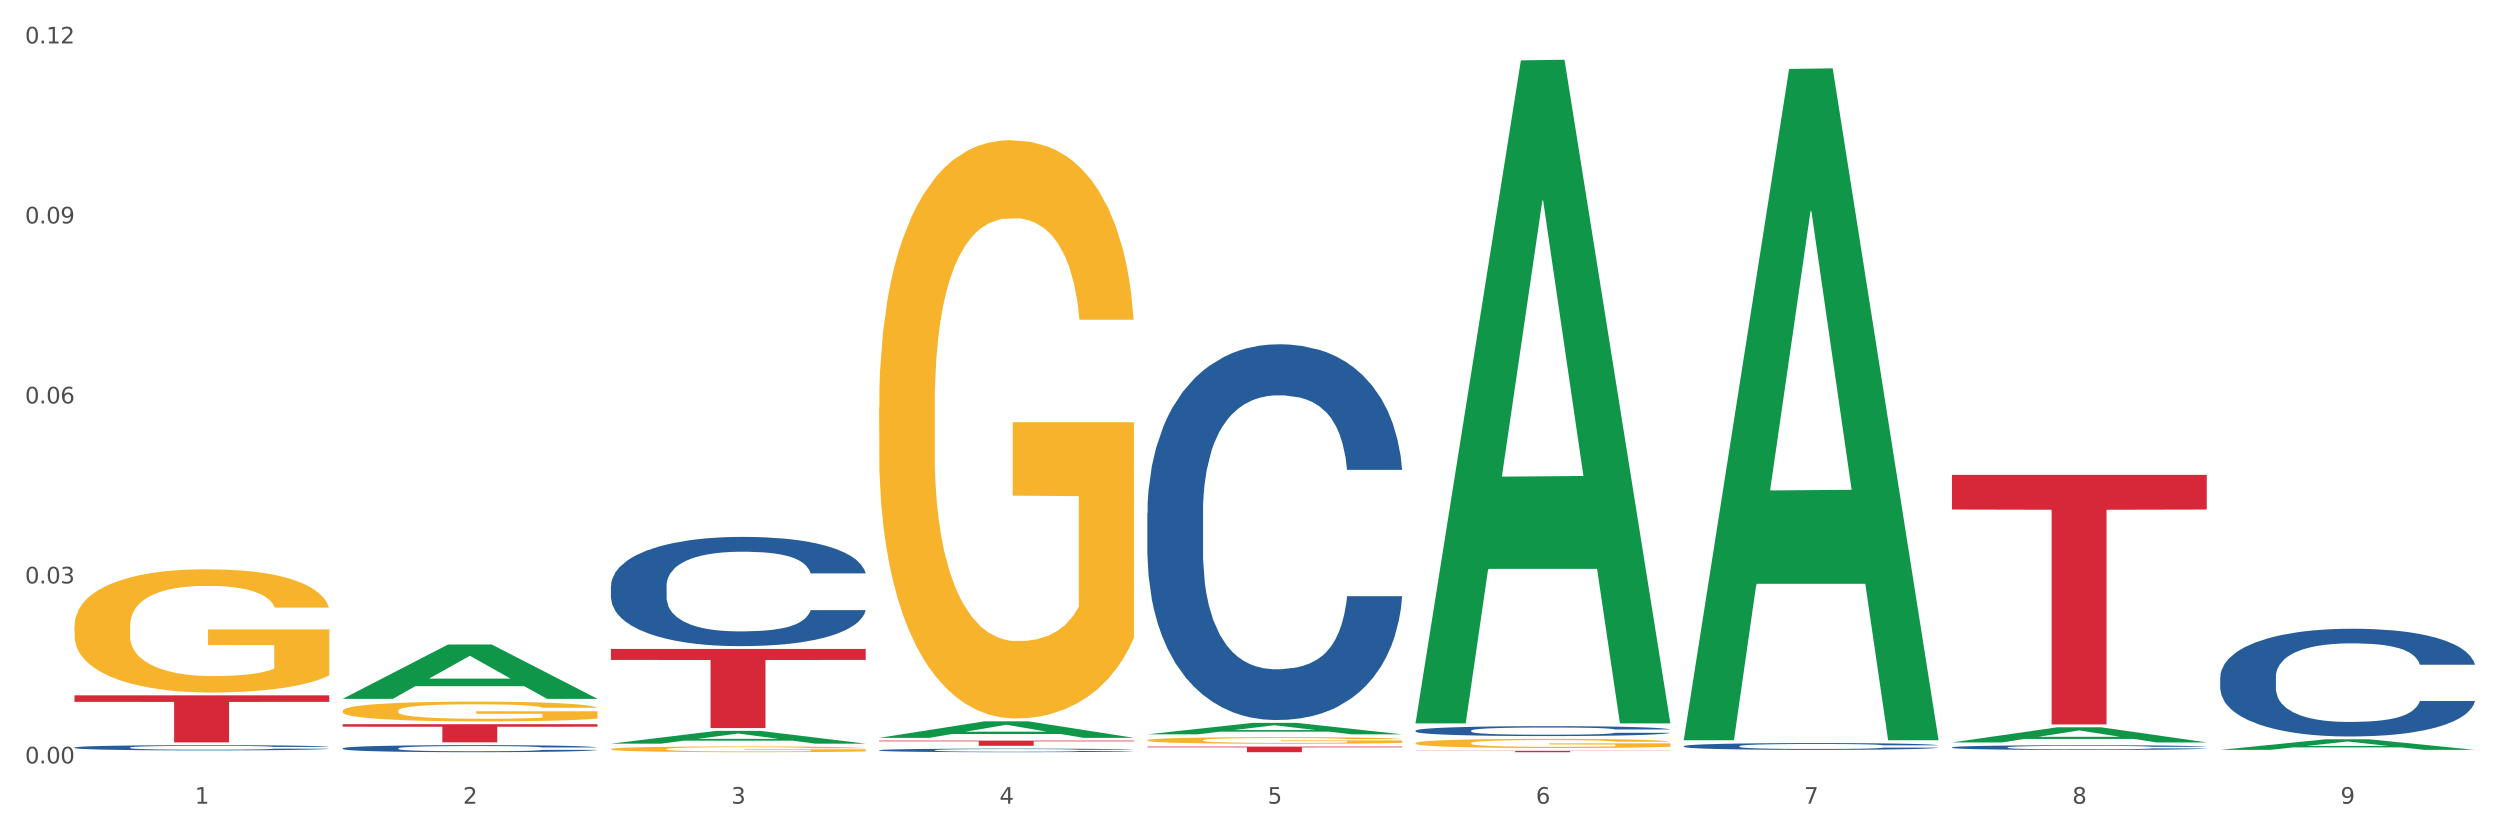 <?xml version="1.0" encoding="utf-8" standalone="no"?>
<!DOCTYPE svg PUBLIC "-//W3C//DTD SVG 1.1//EN"
  "http://www.w3.org/Graphics/SVG/1.1/DTD/svg11.dtd">
<svg xmlns:xlink="http://www.w3.org/1999/xlink" width="1080pt" height="360pt" viewBox="0 0 1080 360" xmlns="http://www.w3.org/2000/svg" version="1.1">
 <rect x="0" y="0" width="1080" height="360" fill="#333333" stroke="none"/>
 <defs>
  <style type="text/css">*{stroke-linejoin: round; stroke-linecap: butt}</style>
 </defs>
 <g id="figure_1">
  <g id="patch_1">
   <path d="M 0 360 
L 1080 360 
L 1080 0 
L 0 0 
z
" style="fill: #ffffff; stroke: #ffffff; stroke-linejoin: miter"/>
  </g>
  <g id="axes_1">
   <g id="matplotlib.axis_1">
    <g id="xtick_1">
     <g id="text_1">
      <!-- 1 -->
      <g style="fill: #4d4d4d" transform="translate(84.159 347.204) scale(0.096 -0.096)">
       <defs>
        <path id="DejaVuSans-31" d="M 794 531 
L 1825 531 
L 1825 4091 
L 703 3866 
L 703 4441 
L 1819 4666 
L 2450 4666 
L 2450 531 
L 3481 531 
L 3481 0 
L 794 0 
L 794 531 
z
" transform="scale(0.016)"/>
       </defs>
       <use xlink:href="#DejaVuSans-31"/>
      </g>
     </g>
    </g>
    <g id="xtick_2">
     <g id="text_2">
      <!-- 2 -->
      <g style="fill: #4d4d4d" transform="translate(200.027 347.204) scale(0.096 -0.096)">
       <defs>
        <path id="DejaVuSans-32" d="M 1228 531 
L 3431 531 
L 3431 0 
L 469 0 
L 469 531 
Q 828 903 1448 1529 
Q 2069 2156 2228 2338 
Q 2531 2678 2651 2914 
Q 2772 3150 2772 3378 
Q 2772 3750 2511 3984 
Q 2250 4219 1831 4219 
Q 1534 4219 1204 4116 
Q 875 4013 500 3803 
L 500 4441 
Q 881 4594 1212 4672 
Q 1544 4750 1819 4750 
Q 2544 4750 2975 4387 
Q 3406 4025 3406 3419 
Q 3406 3131 3298 2873 
Q 3191 2616 2906 2266 
Q 2828 2175 2409 1742 
Q 1991 1309 1228 531 
z
" transform="scale(0.016)"/>
       </defs>
       <use xlink:href="#DejaVuSans-32"/>
      </g>
     </g>
    </g>
    <g id="xtick_3">
     <g id="text_3">
      <!-- 3 -->
      <g style="fill: #4d4d4d" transform="translate(315.896 347.204) scale(0.096 -0.096)">
       <defs>
        <path id="DejaVuSans-33" d="M 2597 2516 
Q 3050 2419 3304 2112 
Q 3559 1806 3559 1356 
Q 3559 666 3084 287 
Q 2609 -91 1734 -91 
Q 1441 -91 1130 -33 
Q 819 25 488 141 
L 488 750 
Q 750 597 1062 519 
Q 1375 441 1716 441 
Q 2309 441 2620 675 
Q 2931 909 2931 1356 
Q 2931 1769 2642 2001 
Q 2353 2234 1838 2234 
L 1294 2234 
L 1294 2753 
L 1863 2753 
Q 2328 2753 2575 2939 
Q 2822 3125 2822 3475 
Q 2822 3834 2567 4026 
Q 2313 4219 1838 4219 
Q 1578 4219 1281 4162 
Q 984 4106 628 3988 
L 628 4550 
Q 988 4650 1302 4700 
Q 1616 4750 1894 4750 
Q 2613 4750 3031 4423 
Q 3450 4097 3450 3541 
Q 3450 3153 3228 2886 
Q 3006 2619 2597 2516 
z
" transform="scale(0.016)"/>
       </defs>
       <use xlink:href="#DejaVuSans-33"/>
      </g>
     </g>
    </g>
    <g id="xtick_4">
     <g id="text_4">
      <!-- 4 -->
      <g style="fill: #4d4d4d" transform="translate(431.765 347.204) scale(0.096 -0.096)">
       <defs>
        <path id="DejaVuSans-34" d="M 2419 4116 
L 825 1625 
L 2419 1625 
L 2419 4116 
z
M 2253 4666 
L 3047 4666 
L 3047 1625 
L 3713 1625 
L 3713 1100 
L 3047 1100 
L 3047 0 
L 2419 0 
L 2419 1100 
L 313 1100 
L 313 1709 
L 2253 4666 
z
" transform="scale(0.016)"/>
       </defs>
       <use xlink:href="#DejaVuSans-34"/>
      </g>
     </g>
    </g>
    <g id="xtick_5">
     <g id="text_5">
      <!-- 5 -->
      <g style="fill: #4d4d4d" transform="translate(547.634 347.204) scale(0.096 -0.096)">
       <defs>
        <path id="DejaVuSans-35" d="M 691 4666 
L 3169 4666 
L 3169 4134 
L 1269 4134 
L 1269 2991 
Q 1406 3038 1543 3061 
Q 1681 3084 1819 3084 
Q 2600 3084 3056 2656 
Q 3513 2228 3513 1497 
Q 3513 744 3044 326 
Q 2575 -91 1722 -91 
Q 1428 -91 1123 -41 
Q 819 9 494 109 
L 494 744 
Q 775 591 1075 516 
Q 1375 441 1709 441 
Q 2250 441 2565 725 
Q 2881 1009 2881 1497 
Q 2881 1984 2565 2268 
Q 2250 2553 1709 2553 
Q 1456 2553 1204 2497 
Q 953 2441 691 2322 
L 691 4666 
z
" transform="scale(0.016)"/>
       </defs>
       <use xlink:href="#DejaVuSans-35"/>
      </g>
     </g>
    </g>
    <g id="xtick_6">
     <g id="text_6">
      <!-- 6 -->
      <g style="fill: #4d4d4d" transform="translate(663.502 347.204) scale(0.096 -0.096)">
       <defs>
        <path id="DejaVuSans-36" d="M 2113 2584 
Q 1688 2584 1439 2293 
Q 1191 2003 1191 1497 
Q 1191 994 1439 701 
Q 1688 409 2113 409 
Q 2538 409 2786 701 
Q 3034 994 3034 1497 
Q 3034 2003 2786 2293 
Q 2538 2584 2113 2584 
z
M 3366 4563 
L 3366 3988 
Q 3128 4100 2886 4159 
Q 2644 4219 2406 4219 
Q 1781 4219 1451 3797 
Q 1122 3375 1075 2522 
Q 1259 2794 1537 2939 
Q 1816 3084 2150 3084 
Q 2853 3084 3261 2657 
Q 3669 2231 3669 1497 
Q 3669 778 3244 343 
Q 2819 -91 2113 -91 
Q 1303 -91 875 529 
Q 447 1150 447 2328 
Q 447 3434 972 4092 
Q 1497 4750 2381 4750 
Q 2619 4750 2861 4703 
Q 3103 4656 3366 4563 
z
" transform="scale(0.016)"/>
       </defs>
       <use xlink:href="#DejaVuSans-36"/>
      </g>
     </g>
    </g>
    <g id="xtick_7">
     <g id="text_7">
      <!-- 7 -->
      <g style="fill: #4d4d4d" transform="translate(779.371 347.204) scale(0.096 -0.096)">
       <defs>
        <path id="DejaVuSans-37" d="M 525 4666 
L 3525 4666 
L 3525 4397 
L 1831 0 
L 1172 0 
L 2766 4134 
L 525 4134 
L 525 4666 
z
" transform="scale(0.016)"/>
       </defs>
       <use xlink:href="#DejaVuSans-37"/>
      </g>
     </g>
    </g>
    <g id="xtick_8">
     <g id="text_8">
      <!-- 8 -->
      <g style="fill: #4d4d4d" transform="translate(895.24 347.204) scale(0.096 -0.096)">
       <defs>
        <path id="DejaVuSans-38" d="M 2034 2216 
Q 1584 2216 1326 1975 
Q 1069 1734 1069 1313 
Q 1069 891 1326 650 
Q 1584 409 2034 409 
Q 2484 409 2743 651 
Q 3003 894 3003 1313 
Q 3003 1734 2745 1975 
Q 2488 2216 2034 2216 
z
M 1403 2484 
Q 997 2584 770 2862 
Q 544 3141 544 3541 
Q 544 4100 942 4425 
Q 1341 4750 2034 4750 
Q 2731 4750 3128 4425 
Q 3525 4100 3525 3541 
Q 3525 3141 3298 2862 
Q 3072 2584 2669 2484 
Q 3125 2378 3379 2068 
Q 3634 1759 3634 1313 
Q 3634 634 3220 271 
Q 2806 -91 2034 -91 
Q 1263 -91 848 271 
Q 434 634 434 1313 
Q 434 1759 690 2068 
Q 947 2378 1403 2484 
z
M 1172 3481 
Q 1172 3119 1398 2916 
Q 1625 2713 2034 2713 
Q 2441 2713 2670 2916 
Q 2900 3119 2900 3481 
Q 2900 3844 2670 4047 
Q 2441 4250 2034 4250 
Q 1625 4250 1398 4047 
Q 1172 3844 1172 3481 
z
" transform="scale(0.016)"/>
       </defs>
       <use xlink:href="#DejaVuSans-38"/>
      </g>
     </g>
    </g>
    <g id="xtick_9">
     <g id="text_9">
      <!-- 9 -->
      <g style="fill: #4d4d4d" transform="translate(1011.108 347.204) scale(0.096 -0.096)">
       <defs>
        <path id="DejaVuSans-39" d="M 703 97 
L 703 672 
Q 941 559 1184 500 
Q 1428 441 1663 441 
Q 2288 441 2617 861 
Q 2947 1281 2994 2138 
Q 2813 1869 2534 1725 
Q 2256 1581 1919 1581 
Q 1219 1581 811 2004 
Q 403 2428 403 3163 
Q 403 3881 828 4315 
Q 1253 4750 1959 4750 
Q 2769 4750 3195 4129 
Q 3622 3509 3622 2328 
Q 3622 1225 3098 567 
Q 2575 -91 1691 -91 
Q 1453 -91 1209 -44 
Q 966 3 703 97 
z
M 1959 2075 
Q 2384 2075 2632 2365 
Q 2881 2656 2881 3163 
Q 2881 3666 2632 3958 
Q 2384 4250 1959 4250 
Q 1534 4250 1286 3958 
Q 1038 3666 1038 3163 
Q 1038 2656 1286 2365 
Q 1534 2075 1959 2075 
z
" transform="scale(0.016)"/>
       </defs>
       <use xlink:href="#DejaVuSans-39"/>
      </g>
     </g>
    </g>
    <g id="xtick_10"/>
    <g id="xtick_11"/>
    <g id="xtick_12"/>
    <g id="xtick_13"/>
    <g id="xtick_14"/>
    <g id="xtick_15"/>
    <g id="xtick_16"/>
    <g id="xtick_17"/>
   </g>
   <g id="matplotlib.axis_2">
    <g id="ytick_1">
     <g id="text_10">
      <!-- 0.00 -->
      <g style="fill: #4d4d4d" transform="translate(10.8 329.8) scale(0.096 -0.096)">
       <defs>
        <path id="DejaVuSans-30" d="M 2034 4250 
Q 1547 4250 1301 3770 
Q 1056 3291 1056 2328 
Q 1056 1369 1301 889 
Q 1547 409 2034 409 
Q 2525 409 2770 889 
Q 3016 1369 3016 2328 
Q 3016 3291 2770 3770 
Q 2525 4250 2034 4250 
z
M 2034 4750 
Q 2819 4750 3233 4129 
Q 3647 3509 3647 2328 
Q 3647 1150 3233 529 
Q 2819 -91 2034 -91 
Q 1250 -91 836 529 
Q 422 1150 422 2328 
Q 422 3509 836 4129 
Q 1250 4750 2034 4750 
z
" transform="scale(0.016)"/>
        <path id="DejaVuSans-2e" d="M 684 794 
L 1344 794 
L 1344 0 
L 684 0 
L 684 794 
z
" transform="scale(0.016)"/>
       </defs>
       <use xlink:href="#DejaVuSans-30"/>
       <use xlink:href="#DejaVuSans-2e" transform="translate(63.623 0)"/>
       <use xlink:href="#DejaVuSans-30" transform="translate(95.41 0)"/>
       <use xlink:href="#DejaVuSans-30" transform="translate(159.033 0)"/>
      </g>
     </g>
    </g>
    <g id="ytick_2">
     <g id="text_11">
      <!-- 0.03 -->
      <g style="fill: #4d4d4d" transform="translate(10.8 252.042) scale(0.096 -0.096)">
       <use xlink:href="#DejaVuSans-30"/>
       <use xlink:href="#DejaVuSans-2e" transform="translate(63.623 0)"/>
       <use xlink:href="#DejaVuSans-30" transform="translate(95.41 0)"/>
       <use xlink:href="#DejaVuSans-33" transform="translate(159.033 0)"/>
      </g>
     </g>
    </g>
    <g id="ytick_3">
     <g id="text_12">
      <!-- 0.06 -->
      <g style="fill: #4d4d4d" transform="translate(10.8 174.284) scale(0.096 -0.096)">
       <use xlink:href="#DejaVuSans-30"/>
       <use xlink:href="#DejaVuSans-2e" transform="translate(63.623 0)"/>
       <use xlink:href="#DejaVuSans-30" transform="translate(95.41 0)"/>
       <use xlink:href="#DejaVuSans-36" transform="translate(159.033 0)"/>
      </g>
     </g>
    </g>
    <g id="ytick_4">
     <g id="text_13">
      <!-- 0.09 -->
      <g style="fill: #4d4d4d" transform="translate(10.8 96.526) scale(0.096 -0.096)">
       <use xlink:href="#DejaVuSans-30"/>
       <use xlink:href="#DejaVuSans-2e" transform="translate(63.623 0)"/>
       <use xlink:href="#DejaVuSans-30" transform="translate(95.41 0)"/>
       <use xlink:href="#DejaVuSans-39" transform="translate(159.033 0)"/>
      </g>
     </g>
    </g>
    <g id="ytick_5">
     <g id="text_14">
      <!-- 0.12 -->
      <g style="fill: #4d4d4d" transform="translate(10.8 18.768) scale(0.096 -0.096)">
       <use xlink:href="#DejaVuSans-30"/>
       <use xlink:href="#DejaVuSans-2e" transform="translate(63.623 0)"/>
       <use xlink:href="#DejaVuSans-31" transform="translate(95.41 0)"/>
       <use xlink:href="#DejaVuSans-32" transform="translate(159.033 0)"/>
      </g>
     </g>
    </g>
    <g id="ytick_6"/>
    <g id="ytick_7"/>
    <g id="ytick_8"/>
    <g id="ytick_9"/>
   </g>
   <g id="PolyCollection_1">
    <path d="M 148.044 301.861 
L 148.157 301.839 
L 193.549 278.427 
L 212.387 278.405 
L 258.119 301.905 
L 236.331 301.905 
L 226.458 296.433 
L 179.591 296.433 
L 179.251 296.521 
L 169.718 301.905 
L 148.044 301.905 
L 148.044 301.861 
L 185.492 293.167 
L 220.557 293.145 
L 203.195 283.414 
L 202.968 283.37 
L 202.741 283.436 
L 185.379 293.145 
L 185.492 293.167 
L 148.044 301.861 
z
" clip-path="url(#pff5b078861)" style="fill: #109648"/>
    <path d="M 379.781 176.005 
L 379.911 175.777 
L 379.911 167.563 
L 380.171 160.489 
L 381.471 143.376 
L 383.42 129.229 
L 384.85 121.699 
L 386.279 115.538 
L 387.969 109.377 
L 390.048 102.988 
L 393.817 93.633 
L 396.156 88.841 
L 399.015 83.821 
L 404.213 76.52 
L 407.982 72.413 
L 411.881 68.99 
L 418.249 64.883 
L 422.408 63.057 
L 426.826 61.688 
L 432.155 60.775 
L 436.183 60.547 
L 445.021 61.232 
L 452.558 63.285 
L 456.197 64.883 
L 460.876 67.621 
L 463.345 69.446 
L 467.374 73.097 
L 471.532 77.889 
L 474.391 81.996 
L 478.68 89.754 
L 481.929 97.512 
L 484.918 107.096 
L 486.477 113.713 
L 487.647 119.874 
L 488.687 126.947 
L 489.726 138.128 
L 466.334 138.128 
L 465.424 130.142 
L 463.995 122.612 
L 461.915 115.31 
L 460.096 110.746 
L 456.977 105.042 
L 454.118 101.391 
L 451.129 98.653 
L 447.49 96.371 
L 444.631 95.23 
L 440.602 94.318 
L 432.674 94.546 
L 427.346 96.371 
L 423.707 98.653 
L 421.368 100.707 
L 419.289 102.988 
L 416.949 106.183 
L 414.22 110.975 
L 412.271 115.31 
L 410.322 120.786 
L 408.762 126.263 
L 407.332 132.652 
L 406.163 139.497 
L 405.253 146.57 
L 404.473 155.241 
L 403.824 169.616 
L 403.824 200.877 
L 404.083 207.95 
L 404.733 217.306 
L 405.513 224.379 
L 406.813 232.822 
L 407.982 238.526 
L 410.192 246.741 
L 412.661 253.586 
L 414.61 257.921 
L 416.56 261.572 
L 419.938 266.592 
L 423.707 270.699 
L 426.956 273.209 
L 431.375 275.491 
L 434.364 276.404 
L 436.963 276.86 
L 443.331 276.86 
L 447.88 276.176 
L 452.948 274.578 
L 456.847 272.525 
L 460.096 270.015 
L 463.735 265.908 
L 466.074 262.028 
L 466.074 214.339 
L 437.483 214.111 
L 437.483 182.394 
L 489.856 182.394 
L 489.856 275.491 
L 487.647 280.283 
L 485.178 284.618 
L 482.579 288.497 
L 478.68 293.289 
L 474.001 297.852 
L 469.843 301.047 
L 465.424 303.785 
L 460.226 306.295 
L 453.468 308.577 
L 449.309 309.49 
L 444.111 310.174 
L 438.003 310.402 
L 432.674 309.946 
L 427.476 308.805 
L 422.018 306.751 
L 416.69 303.785 
L 412.661 300.819 
L 408.632 297.168 
L 404.343 292.376 
L 400.964 287.813 
L 398.365 283.705 
L 395.506 278.457 
L 392.387 271.612 
L 390.048 265.451 
L 387.969 259.062 
L 385.759 250.848 
L 384.2 243.774 
L 382.64 234.875 
L 381.731 228.258 
L 380.691 217.99 
L 379.911 203.615 
L 379.781 176.005 
z
" clip-path="url(#pff5b078861)" style="fill: #f7b32b"/>
    <path d="M 495.65 319.769 
L 495.78 319.767 
L 495.78 319.672 
L 496.04 319.59 
L 497.339 319.392 
L 499.289 319.229 
L 500.718 319.142 
L 502.148 319.071 
L 503.837 318.999 
L 505.917 318.926 
L 509.685 318.818 
L 512.025 318.762 
L 514.884 318.704 
L 520.082 318.62 
L 523.851 318.572 
L 527.75 318.533 
L 534.118 318.485 
L 538.276 318.464 
L 542.695 318.448 
L 548.023 318.438 
L 552.052 318.435 
L 560.889 318.443 
L 568.427 318.467 
L 572.066 318.485 
L 576.744 318.517 
L 579.214 318.538 
L 583.242 318.58 
L 587.401 318.636 
L 590.26 318.683 
L 594.549 318.773 
L 597.798 318.862 
L 600.787 318.973 
L 602.346 319.05 
L 603.516 319.121 
L 604.556 319.202 
L 605.595 319.332 
L 582.203 319.332 
L 581.293 319.239 
L 579.863 319.152 
L 577.784 319.068 
L 575.965 319.015 
L 572.846 318.949 
L 569.986 318.907 
L 566.997 318.876 
L 563.359 318.849 
L 560.499 318.836 
L 556.471 318.825 
L 548.543 318.828 
L 543.215 318.849 
L 539.576 318.876 
L 537.237 318.899 
L 535.157 318.926 
L 532.818 318.963 
L 530.089 319.018 
L 528.14 319.068 
L 526.19 319.131 
L 524.631 319.195 
L 523.201 319.268 
L 522.032 319.347 
L 521.122 319.429 
L 520.342 319.529 
L 519.692 319.695 
L 519.692 320.057 
L 519.952 320.138 
L 520.602 320.246 
L 521.382 320.328 
L 522.681 320.426 
L 523.851 320.492 
L 526.06 320.587 
L 528.529 320.666 
L 530.479 320.716 
L 532.428 320.758 
L 535.807 320.816 
L 539.576 320.863 
L 542.825 320.892 
L 547.244 320.919 
L 550.233 320.929 
L 552.832 320.935 
L 559.2 320.935 
L 563.748 320.927 
L 568.817 320.908 
L 572.716 320.884 
L 575.965 320.855 
L 579.603 320.808 
L 581.943 320.763 
L 581.943 320.212 
L 553.352 320.21 
L 553.352 319.843 
L 605.725 319.843 
L 605.725 320.919 
L 603.516 320.974 
L 601.047 321.024 
L 598.447 321.069 
L 594.549 321.124 
L 589.87 321.177 
L 585.711 321.214 
L 581.293 321.246 
L 576.094 321.275 
L 569.337 321.301 
L 565.178 321.312 
L 559.98 321.319 
L 553.871 321.322 
L 548.543 321.317 
L 543.345 321.304 
L 537.887 321.28 
L 532.558 321.246 
L 528.529 321.211 
L 524.501 321.169 
L 520.212 321.114 
L 516.833 321.061 
L 514.234 321.014 
L 511.375 320.953 
L 508.256 320.874 
L 505.917 320.803 
L 503.837 320.729 
L 501.628 320.634 
L 500.068 320.552 
L 498.509 320.449 
L 497.599 320.373 
L 496.56 320.254 
L 495.78 320.088 
L 495.65 319.769 
z
" clip-path="url(#pff5b078861)" style="fill: #f7b32b"/>
    <path d="M 611.519 321.017 
L 611.649 321.013 
L 611.649 320.883 
L 611.908 320.77 
L 613.208 320.499 
L 615.157 320.274 
L 616.587 320.154 
L 618.017 320.057 
L 619.706 319.959 
L 621.785 319.857 
L 625.554 319.709 
L 627.893 319.633 
L 630.753 319.553 
L 635.951 319.437 
L 639.72 319.372 
L 643.618 319.318 
L 649.986 319.252 
L 654.145 319.223 
L 658.564 319.202 
L 663.892 319.187 
L 667.921 319.183 
L 676.758 319.194 
L 684.296 319.227 
L 687.934 319.252 
L 692.613 319.296 
L 695.082 319.325 
L 699.111 319.383 
L 703.27 319.459 
L 706.129 319.524 
L 710.417 319.647 
L 713.666 319.77 
L 716.655 319.923 
L 718.215 320.028 
L 719.385 320.125 
L 720.424 320.238 
L 721.464 320.415 
L 698.071 320.415 
L 697.162 320.288 
L 695.732 320.169 
L 693.653 320.053 
L 691.833 319.981 
L 688.714 319.89 
L 685.855 319.832 
L 682.866 319.789 
L 679.227 319.752 
L 676.368 319.734 
L 672.339 319.72 
L 664.412 319.723 
L 659.084 319.752 
L 655.445 319.789 
L 653.105 319.821 
L 651.026 319.857 
L 648.687 319.908 
L 645.958 319.984 
L 644.008 320.053 
L 642.059 320.14 
L 640.499 320.227 
L 639.07 320.328 
L 637.9 320.437 
L 636.991 320.549 
L 636.211 320.687 
L 635.561 320.915 
L 635.561 321.412 
L 635.821 321.524 
L 636.471 321.672 
L 637.25 321.785 
L 638.55 321.919 
L 639.72 322.009 
L 641.929 322.14 
L 644.398 322.248 
L 646.348 322.317 
L 648.297 322.375 
L 651.676 322.455 
L 655.445 322.52 
L 658.694 322.56 
L 663.112 322.596 
L 666.101 322.611 
L 668.701 322.618 
L 675.069 322.618 
L 679.617 322.607 
L 684.685 322.582 
L 688.584 322.549 
L 691.833 322.509 
L 695.472 322.444 
L 697.811 322.383 
L 697.811 321.625 
L 669.22 321.622 
L 669.22 321.118 
L 721.594 321.118 
L 721.594 322.596 
L 719.385 322.672 
L 716.915 322.741 
L 714.316 322.803 
L 710.417 322.879 
L 705.739 322.951 
L 701.58 323.002 
L 697.162 323.046 
L 691.963 323.085 
L 685.205 323.122 
L 681.047 323.136 
L 675.848 323.147 
L 669.74 323.151 
L 664.412 323.143 
L 659.214 323.125 
L 653.755 323.093 
L 648.427 323.046 
L 644.398 322.998 
L 640.369 322.94 
L 636.081 322.864 
L 632.702 322.792 
L 630.103 322.727 
L 627.244 322.643 
L 624.125 322.535 
L 621.785 322.437 
L 619.706 322.335 
L 617.497 322.205 
L 615.937 322.093 
L 614.378 321.951 
L 613.468 321.846 
L 612.428 321.683 
L 611.649 321.455 
L 611.519 321.017 
z
" clip-path="url(#pff5b078861)" style="fill: #f7b32b"/>
    <path d="M 843.256 205.132 
L 953.331 205.132 
L 953.331 220.118 
L 910.032 220.22 
L 910.032 312.974 
L 886.295 312.974 
L 886.295 220.22 
L 843.256 220.118 
L 843.256 205.233 
L 843.256 205.132 
z
" clip-path="url(#pff5b078861)" style="fill: #d62839"/>
    <path d="M 495.65 322.523 
L 605.725 322.523 
L 605.725 322.861 
L 562.425 322.863 
L 562.425 324.952 
L 538.689 324.952 
L 538.689 322.863 
L 495.65 322.861 
L 495.65 322.526 
L 495.65 322.523 
z
" clip-path="url(#pff5b078861)" style="fill: #d62839"/>
    <path d="M 379.781 319.954 
L 489.856 319.954 
L 489.856 320.266 
L 446.557 320.268 
L 446.557 322.195 
L 422.82 322.195 
L 422.82 320.268 
L 379.781 320.266 
L 379.781 319.956 
L 379.781 319.954 
z
" clip-path="url(#pff5b078861)" style="fill: #d62839"/>
    <path d="M 263.912 280.34 
L 373.988 280.34 
L 373.988 285.09 
L 330.688 285.123 
L 330.688 314.525 
L 306.951 314.525 
L 306.951 285.123 
L 263.912 285.09 
L 263.912 280.372 
L 263.912 280.34 
z
" clip-path="url(#pff5b078861)" style="fill: #d62839"/>
    <path d="M 148.044 312.842 
L 258.119 312.842 
L 258.119 313.932 
L 214.819 313.94 
L 214.819 320.687 
L 191.083 320.687 
L 191.083 313.94 
L 148.044 313.932 
L 148.044 312.849 
L 148.044 312.842 
z
" clip-path="url(#pff5b078861)" style="fill: #d62839"/>
    <path d="M 32.175 300.384 
L 142.25 300.384 
L 142.25 303.208 
L 98.951 303.227 
L 98.951 320.704 
L 75.214 320.704 
L 75.214 303.227 
L 32.175 303.208 
L 32.175 300.404 
L 32.175 300.384 
z
" clip-path="url(#pff5b078861)" style="fill: #d62839"/>
    <path d="M 32.175 270.542 
L 32.305 270.493 
L 32.305 268.743 
L 32.565 267.235 
L 33.864 263.588 
L 35.814 260.573 
L 37.243 258.969 
L 38.673 257.656 
L 40.362 256.343 
L 42.442 254.981 
L 46.211 252.988 
L 48.55 251.967 
L 51.409 250.897 
L 56.607 249.341 
L 60.376 248.465 
L 64.275 247.736 
L 70.643 246.861 
L 74.802 246.472 
L 79.22 246.18 
L 84.548 245.985 
L 88.577 245.937 
L 97.414 246.083 
L 104.952 246.52 
L 108.591 246.861 
L 113.269 247.444 
L 115.739 247.833 
L 119.767 248.611 
L 123.926 249.632 
L 126.785 250.508 
L 131.074 252.161 
L 134.323 253.814 
L 137.312 255.857 
L 138.871 257.267 
L 140.041 258.58 
L 141.081 260.087 
L 142.12 262.47 
L 118.728 262.47 
L 117.818 260.768 
L 116.388 259.163 
L 114.309 257.607 
L 112.49 256.635 
L 109.371 255.419 
L 106.512 254.641 
L 103.522 254.058 
L 99.884 253.571 
L 97.025 253.328 
L 92.996 253.134 
L 85.068 253.182 
L 79.74 253.571 
L 76.101 254.058 
L 73.762 254.495 
L 71.683 254.981 
L 69.343 255.662 
L 66.614 256.683 
L 64.665 257.607 
L 62.715 258.774 
L 61.156 259.941 
L 59.726 261.303 
L 58.557 262.762 
L 57.647 264.269 
L 56.867 266.117 
L 56.217 269.18 
L 56.217 275.842 
L 56.477 277.35 
L 57.127 279.343 
L 57.907 280.851 
L 59.206 282.65 
L 60.376 283.866 
L 62.585 285.616 
L 65.055 287.075 
L 67.004 287.999 
L 68.953 288.777 
L 72.332 289.847 
L 76.101 290.722 
L 79.35 291.257 
L 83.769 291.743 
L 86.758 291.938 
L 89.357 292.035 
L 95.725 292.035 
L 100.274 291.889 
L 105.342 291.549 
L 109.241 291.111 
L 112.49 290.576 
L 116.129 289.701 
L 118.468 288.874 
L 118.468 278.711 
L 89.877 278.663 
L 89.877 271.903 
L 142.25 271.903 
L 142.25 291.743 
L 140.041 292.764 
L 137.572 293.688 
L 134.973 294.515 
L 131.074 295.536 
L 126.395 296.509 
L 122.237 297.189 
L 117.818 297.773 
L 112.62 298.308 
L 105.862 298.794 
L 101.703 298.989 
L 96.505 299.134 
L 90.397 299.183 
L 85.068 299.086 
L 79.87 298.843 
L 74.412 298.405 
L 69.083 297.773 
L 65.055 297.141 
L 61.026 296.363 
L 56.737 295.342 
L 53.358 294.369 
L 50.759 293.494 
L 47.9 292.375 
L 44.781 290.917 
L 42.442 289.604 
L 40.362 288.242 
L 38.153 286.491 
L 36.594 284.984 
L 35.034 283.088 
L 34.124 281.677 
L 33.085 279.489 
L 32.305 276.426 
L 32.175 270.542 
z
" clip-path="url(#pff5b078861)" style="fill: #f7b32b"/>
    <path d="M 32.175 322.925 
L 32.305 322.923 
L 32.305 322.865 
L 32.695 322.786 
L 34.127 322.641 
L 35.948 322.531 
L 39.071 322.403 
L 40.762 322.349 
L 42.974 322.289 
L 47.528 322.191 
L 52.733 322.108 
L 56.376 322.063 
L 59.108 322.034 
L 65.224 321.982 
L 68.737 321.959 
L 72.38 321.94 
L 75.503 321.928 
L 80.707 321.913 
L 84.871 321.907 
L 89.685 321.905 
L 93.718 321.907 
L 99.053 321.915 
L 106.86 321.94 
L 109.852 321.955 
L 113.886 321.98 
L 118.049 322.013 
L 121.432 322.046 
L 125.336 322.094 
L 129.369 322.156 
L 133.273 322.235 
L 136.005 322.307 
L 138.217 322.384 
L 140.168 322.477 
L 141.6 322.579 
L 142.25 322.664 
L 118.44 322.664 
L 117.789 322.587 
L 116.488 322.504 
L 115.187 322.448 
L 113.756 322.403 
L 111.544 322.351 
L 109.592 322.318 
L 106.339 322.278 
L 103.347 322.253 
L 100.874 322.239 
L 97.882 322.226 
L 91.506 322.214 
L 86.952 322.214 
L 84.09 322.218 
L 80.577 322.228 
L 77.584 322.243 
L 74.071 322.268 
L 71.339 322.295 
L 68.607 322.33 
L 67.045 322.355 
L 64.703 322.4 
L 63.142 322.438 
L 61.06 322.502 
L 59.889 322.548 
L 57.807 322.666 
L 56.896 322.753 
L 56.506 322.813 
L 56.246 322.879 
L 56.246 323.203 
L 57.027 323.348 
L 57.677 323.41 
L 58.718 323.481 
L 60.67 323.572 
L 63.532 323.661 
L 66.525 323.725 
L 68.997 323.765 
L 71.339 323.794 
L 73.681 323.816 
L 76.543 323.837 
L 78.885 323.85 
L 82.398 323.862 
L 86.562 323.868 
L 89.815 323.868 
L 96.451 323.858 
L 99.443 323.848 
L 102.306 323.833 
L 105.428 323.81 
L 107.901 323.785 
L 109.332 323.767 
L 111.674 323.727 
L 113.495 323.686 
L 115.057 323.638 
L 116.098 323.597 
L 117.269 323.534 
L 118.179 323.464 
L 118.44 323.427 
L 142.25 323.427 
L 141.73 323.501 
L 140.819 323.574 
L 138.997 323.671 
L 137.566 323.727 
L 135.354 323.796 
L 133.012 323.854 
L 129.759 323.918 
L 126.767 323.966 
L 123.644 324.007 
L 120.261 324.044 
L 114.146 324.096 
L 111.934 324.111 
L 107.25 324.136 
L 103.607 324.15 
L 98.272 324.165 
L 92.807 324.173 
L 87.083 324.175 
L 82.008 324.171 
L 76.413 324.158 
L 72.9 324.146 
L 68.997 324.127 
L 64.443 324.098 
L 60.149 324.063 
L 56.116 324.022 
L 52.342 323.974 
L 48.829 323.92 
L 44.275 323.831 
L 40.893 323.744 
L 38.42 323.663 
L 36.729 323.595 
L 35.037 323.508 
L 34.127 323.447 
L 32.695 323.302 
L 32.175 323.168 
L 32.175 322.925 
z
" clip-path="url(#pff5b078861)" style="fill: #255c99"/>
    <path d="M 148.044 323.265 
L 148.174 323.262 
L 148.174 323.183 
L 148.564 323.077 
L 149.995 322.881 
L 151.817 322.733 
L 154.94 322.56 
L 156.631 322.487 
L 158.843 322.406 
L 163.397 322.274 
L 168.602 322.162 
L 172.245 322.101 
L 174.977 322.061 
L 181.092 321.992 
L 184.605 321.961 
L 188.249 321.936 
L 191.371 321.919 
L 196.576 321.899 
L 200.739 321.891 
L 205.553 321.888 
L 209.587 321.891 
L 214.922 321.902 
L 222.728 321.936 
L 225.721 321.955 
L 229.754 321.989 
L 233.918 322.034 
L 237.301 322.078 
L 241.204 322.143 
L 245.238 322.227 
L 249.141 322.333 
L 251.874 322.431 
L 254.086 322.534 
L 256.037 322.66 
L 257.468 322.797 
L 258.119 322.912 
L 234.308 322.912 
L 233.658 322.809 
L 232.357 322.697 
L 231.056 322.621 
L 229.624 322.56 
L 227.412 322.49 
L 225.461 322.445 
L 222.208 322.392 
L 219.215 322.358 
L 216.743 322.338 
L 213.751 322.322 
L 207.375 322.305 
L 202.821 322.305 
L 199.959 322.311 
L 196.446 322.324 
L 193.453 322.344 
L 189.94 322.378 
L 187.208 322.414 
L 184.475 322.462 
L 182.914 322.495 
L 180.572 322.557 
L 179.011 322.607 
L 176.929 322.694 
L 175.758 322.755 
L 173.676 322.915 
L 172.765 323.032 
L 172.375 323.114 
L 172.115 323.203 
L 172.115 323.64 
L 172.895 323.835 
L 173.546 323.919 
L 174.587 324.014 
L 176.538 324.138 
L 179.401 324.258 
L 182.393 324.345 
L 184.866 324.398 
L 187.208 324.437 
L 189.55 324.468 
L 192.412 324.496 
L 194.754 324.512 
L 198.267 324.529 
L 202.431 324.538 
L 205.684 324.538 
L 212.319 324.524 
L 215.312 324.51 
L 218.174 324.49 
L 221.297 324.459 
L 223.769 324.426 
L 225.201 324.401 
L 227.543 324.347 
L 229.364 324.291 
L 230.925 324.227 
L 231.966 324.171 
L 233.137 324.087 
L 234.048 323.992 
L 234.308 323.942 
L 258.119 323.942 
L 257.599 324.042 
L 256.688 324.14 
L 254.866 324.272 
L 253.435 324.347 
L 251.223 324.44 
L 248.881 324.518 
L 245.628 324.605 
L 242.636 324.669 
L 239.513 324.725 
L 236.13 324.775 
L 230.015 324.845 
L 227.803 324.865 
L 223.119 324.899 
L 219.476 324.918 
L 214.141 324.938 
L 208.676 324.949 
L 202.951 324.952 
L 197.877 324.946 
L 192.282 324.929 
L 188.769 324.913 
L 184.866 324.887 
L 180.312 324.848 
L 176.018 324.801 
L 171.984 324.745 
L 168.211 324.68 
L 164.698 324.608 
L 160.144 324.487 
L 156.761 324.37 
L 154.289 324.261 
L 152.598 324.168 
L 150.906 324.051 
L 149.995 323.97 
L 148.564 323.774 
L 148.044 323.592 
L 148.044 323.265 
z
" clip-path="url(#pff5b078861)" style="fill: #255c99"/>
    <path d="M 263.912 253.143 
L 264.043 253.1 
L 264.043 251.893 
L 264.433 250.255 
L 265.864 247.237 
L 267.686 244.953 
L 270.808 242.28 
L 272.5 241.159 
L 274.712 239.909 
L 279.266 237.883 
L 284.47 236.158 
L 288.113 235.21 
L 290.846 234.606 
L 296.961 233.529 
L 300.474 233.054 
L 304.117 232.666 
L 307.24 232.408 
L 312.444 232.106 
L 316.608 231.977 
L 321.422 231.933 
L 325.456 231.977 
L 330.79 232.149 
L 338.597 232.666 
L 341.59 232.968 
L 345.623 233.485 
L 349.787 234.175 
L 353.17 234.865 
L 357.073 235.856 
L 361.107 237.15 
L 365.01 238.788 
L 367.742 240.297 
L 369.954 241.892 
L 371.906 243.832 
L 373.337 245.944 
L 373.988 247.712 
L 350.177 247.712 
L 349.527 246.117 
L 348.225 244.392 
L 346.924 243.228 
L 345.493 242.28 
L 343.281 241.202 
L 341.329 240.512 
L 338.077 239.693 
L 335.084 239.176 
L 332.612 238.874 
L 329.619 238.615 
L 323.244 238.357 
L 318.69 238.357 
L 315.827 238.443 
L 312.314 238.659 
L 309.322 238.96 
L 305.809 239.478 
L 303.076 240.038 
L 300.344 240.771 
L 298.783 241.288 
L 296.441 242.237 
L 294.879 243.013 
L 292.797 244.349 
L 291.626 245.297 
L 289.545 247.755 
L 288.634 249.565 
L 288.243 250.815 
L 287.983 252.195 
L 287.983 258.92 
L 288.764 261.938 
L 289.415 263.231 
L 290.455 264.697 
L 292.407 266.594 
L 295.27 268.447 
L 298.262 269.784 
L 300.734 270.603 
L 303.076 271.206 
L 305.418 271.681 
L 308.281 272.112 
L 310.623 272.37 
L 314.136 272.629 
L 318.3 272.758 
L 321.552 272.758 
L 328.188 272.543 
L 331.181 272.327 
L 334.043 272.025 
L 337.166 271.551 
L 339.638 271.034 
L 341.069 270.646 
L 343.411 269.827 
L 345.233 268.965 
L 346.794 267.973 
L 347.835 267.111 
L 349.006 265.818 
L 349.917 264.352 
L 350.177 263.576 
L 373.988 263.576 
L 373.467 265.128 
L 372.556 266.637 
L 370.735 268.663 
L 369.304 269.827 
L 367.092 271.249 
L 364.75 272.457 
L 361.497 273.793 
L 358.504 274.784 
L 355.382 275.647 
L 351.999 276.423 
L 345.883 277.5 
L 343.671 277.802 
L 338.987 278.319 
L 335.344 278.621 
L 330.01 278.923 
L 324.545 279.095 
L 318.82 279.139 
L 313.746 279.052 
L 308.151 278.794 
L 304.638 278.535 
L 300.734 278.147 
L 296.18 277.543 
L 291.887 276.811 
L 287.853 275.948 
L 284.08 274.957 
L 280.567 273.836 
L 276.013 271.982 
L 272.63 270.172 
L 270.158 268.49 
L 268.466 267.068 
L 266.775 265.257 
L 265.864 264.007 
L 264.433 260.989 
L 263.912 258.187 
L 263.912 253.143 
z
" clip-path="url(#pff5b078861)" style="fill: #255c99"/>
    <path d="M 379.781 324.095 
L 379.911 324.094 
L 379.911 324.054 
L 380.302 324 
L 381.733 323.901 
L 383.554 323.825 
L 386.677 323.737 
L 388.369 323.7 
L 390.58 323.659 
L 395.134 323.592 
L 400.339 323.535 
L 403.982 323.504 
L 406.714 323.484 
L 412.83 323.449 
L 416.343 323.433 
L 419.986 323.42 
L 423.109 323.412 
L 428.313 323.402 
L 432.477 323.398 
L 437.291 323.396 
L 441.324 323.398 
L 446.659 323.403 
L 454.466 323.42 
L 457.458 323.43 
L 461.492 323.447 
L 465.655 323.47 
L 469.038 323.493 
L 472.942 323.525 
L 476.975 323.568 
L 480.879 323.622 
L 483.611 323.672 
L 485.823 323.724 
L 487.775 323.788 
L 489.206 323.858 
L 489.856 323.916 
L 466.046 323.916 
L 465.395 323.864 
L 464.094 323.807 
L 462.793 323.768 
L 461.362 323.737 
L 459.15 323.702 
L 457.198 323.679 
L 453.945 323.652 
L 450.953 323.635 
L 448.481 323.625 
L 445.488 323.616 
L 439.113 323.608 
L 434.559 323.608 
L 431.696 323.611 
L 428.183 323.618 
L 425.19 323.628 
L 421.677 323.645 
L 418.945 323.663 
L 416.213 323.687 
L 414.651 323.704 
L 412.309 323.736 
L 410.748 323.761 
L 408.666 323.805 
L 407.495 323.837 
L 405.413 323.918 
L 404.503 323.977 
L 404.112 324.018 
L 403.852 324.064 
L 403.852 324.285 
L 404.633 324.385 
L 405.283 324.428 
L 406.324 324.476 
L 408.276 324.538 
L 411.138 324.599 
L 414.131 324.643 
L 416.603 324.67 
L 418.945 324.69 
L 421.287 324.706 
L 424.15 324.72 
L 426.492 324.729 
L 430.005 324.737 
L 434.168 324.741 
L 437.421 324.741 
L 444.057 324.734 
L 447.049 324.727 
L 449.912 324.717 
L 453.035 324.702 
L 455.507 324.685 
L 456.938 324.672 
L 459.28 324.645 
L 461.102 324.616 
L 462.663 324.584 
L 463.704 324.555 
L 464.875 324.513 
L 465.786 324.464 
L 466.046 324.439 
L 489.856 324.439 
L 489.336 324.49 
L 488.425 324.54 
L 486.604 324.607 
L 485.172 324.645 
L 482.96 324.692 
L 480.618 324.732 
L 477.366 324.776 
L 474.373 324.808 
L 471.25 324.837 
L 467.867 324.862 
L 461.752 324.898 
L 459.54 324.908 
L 454.856 324.925 
L 451.213 324.935 
L 445.878 324.945 
L 440.414 324.95 
L 434.689 324.952 
L 429.614 324.949 
L 424.019 324.94 
L 420.506 324.932 
L 416.603 324.919 
L 412.049 324.899 
L 407.755 324.875 
L 403.722 324.847 
L 399.949 324.814 
L 396.436 324.777 
L 391.882 324.716 
L 388.499 324.656 
L 386.027 324.601 
L 384.335 324.554 
L 382.644 324.494 
L 381.733 324.453 
L 380.302 324.354 
L 379.781 324.261 
L 379.781 324.095 
z
" clip-path="url(#pff5b078861)" style="fill: #255c99"/>
    <path d="M 495.65 221.666 
L 495.78 221.518 
L 495.78 217.367 
L 496.17 211.732 
L 497.602 201.354 
L 499.423 193.496 
L 502.546 184.304 
L 504.237 180.449 
L 506.449 176.149 
L 511.003 169.181 
L 516.208 163.25 
L 519.851 159.988 
L 522.583 157.913 
L 528.698 154.206 
L 532.212 152.575 
L 535.855 151.241 
L 538.977 150.351 
L 544.182 149.313 
L 548.345 148.869 
L 553.16 148.72 
L 557.193 148.869 
L 562.528 149.462 
L 570.335 151.241 
L 573.327 152.279 
L 577.361 154.058 
L 581.524 156.43 
L 584.907 158.802 
L 588.81 162.212 
L 592.844 166.66 
L 596.747 172.294 
L 599.48 177.484 
L 601.692 182.969 
L 603.643 189.641 
L 605.075 196.906 
L 605.725 202.985 
L 581.915 202.985 
L 581.264 197.499 
L 579.963 191.569 
L 578.662 187.565 
L 577.23 184.304 
L 575.019 180.597 
L 573.067 178.225 
L 569.814 175.408 
L 566.821 173.629 
L 564.349 172.591 
L 561.357 171.701 
L 554.981 170.812 
L 550.427 170.812 
L 547.565 171.108 
L 544.052 171.849 
L 541.059 172.887 
L 537.546 174.666 
L 534.814 176.594 
L 532.081 179.114 
L 530.52 180.894 
L 528.178 184.155 
L 526.617 186.824 
L 524.535 191.42 
L 523.364 194.682 
L 521.282 203.133 
L 520.371 209.36 
L 519.981 213.66 
L 519.721 218.404 
L 519.721 241.534 
L 520.501 251.912 
L 521.152 256.36 
L 522.193 261.401 
L 524.145 267.925 
L 527.007 274.3 
L 530 278.896 
L 532.472 281.713 
L 534.814 283.789 
L 537.156 285.42 
L 540.018 286.902 
L 542.36 287.792 
L 545.873 288.682 
L 550.037 289.126 
L 553.29 289.126 
L 559.925 288.385 
L 562.918 287.644 
L 565.781 286.606 
L 568.903 284.975 
L 571.375 283.196 
L 572.807 281.861 
L 575.149 279.044 
L 576.97 276.079 
L 578.532 272.669 
L 579.573 269.704 
L 580.744 265.256 
L 581.654 260.215 
L 581.915 257.546 
L 605.725 257.546 
L 605.205 262.884 
L 604.294 268.073 
L 602.472 275.041 
L 601.041 279.044 
L 598.829 283.937 
L 596.487 288.088 
L 593.234 292.685 
L 590.242 296.095 
L 587.119 299.06 
L 583.736 301.729 
L 577.621 305.435 
L 575.409 306.473 
L 570.725 308.252 
L 567.082 309.29 
L 561.747 310.328 
L 556.282 310.921 
L 550.557 311.069 
L 545.483 310.773 
L 539.888 309.883 
L 536.375 308.994 
L 532.472 307.659 
L 527.918 305.584 
L 523.624 303.063 
L 519.591 300.098 
L 515.817 296.688 
L 512.304 292.833 
L 507.75 286.458 
L 504.367 280.23 
L 501.895 274.448 
L 500.204 269.555 
L 498.512 263.328 
L 497.602 259.029 
L 496.17 248.65 
L 495.65 239.013 
L 495.65 221.666 
z
" clip-path="url(#pff5b078861)" style="fill: #255c99"/>
    <path d="M 611.519 315.626 
L 611.649 315.622 
L 611.649 315.513 
L 612.039 315.364 
L 613.47 315.091 
L 615.292 314.884 
L 618.415 314.642 
L 620.106 314.54 
L 622.318 314.427 
L 626.872 314.243 
L 632.076 314.087 
L 635.72 314.001 
L 638.452 313.946 
L 644.567 313.849 
L 648.08 313.806 
L 651.723 313.77 
L 654.846 313.747 
L 660.051 313.72 
L 664.214 313.708 
L 669.028 313.704 
L 673.062 313.708 
L 678.396 313.724 
L 686.203 313.77 
L 689.196 313.798 
L 693.229 313.845 
L 697.393 313.907 
L 700.776 313.97 
L 704.679 314.06 
L 708.713 314.177 
L 712.616 314.325 
L 715.348 314.462 
L 717.56 314.606 
L 719.512 314.782 
L 720.943 314.974 
L 721.594 315.134 
L 697.783 315.134 
L 697.133 314.989 
L 695.832 314.833 
L 694.53 314.728 
L 693.099 314.642 
L 690.887 314.544 
L 688.936 314.481 
L 685.683 314.407 
L 682.69 314.36 
L 680.218 314.333 
L 677.225 314.31 
L 670.85 314.286 
L 666.296 314.286 
L 663.434 314.294 
L 659.92 314.313 
L 656.928 314.341 
L 653.415 314.388 
L 650.682 314.438 
L 647.95 314.505 
L 646.389 314.552 
L 644.047 314.638 
L 642.485 314.708 
L 640.404 314.829 
L 639.233 314.915 
L 637.151 315.138 
L 636.24 315.302 
L 635.85 315.415 
L 635.589 315.54 
L 635.589 316.15 
L 636.37 316.423 
L 637.021 316.54 
L 638.062 316.673 
L 640.013 316.845 
L 642.876 317.013 
L 645.868 317.134 
L 648.34 317.209 
L 650.682 317.263 
L 653.025 317.306 
L 655.887 317.345 
L 658.229 317.369 
L 661.742 317.392 
L 665.906 317.404 
L 669.158 317.404 
L 675.794 317.384 
L 678.787 317.365 
L 681.649 317.337 
L 684.772 317.294 
L 687.244 317.248 
L 688.675 317.212 
L 691.017 317.138 
L 692.839 317.06 
L 694.4 316.97 
L 695.441 316.892 
L 696.612 316.775 
L 697.523 316.642 
L 697.783 316.572 
L 721.594 316.572 
L 721.073 316.712 
L 720.163 316.849 
L 718.341 317.033 
L 716.91 317.138 
L 714.698 317.267 
L 712.356 317.377 
L 709.103 317.498 
L 706.11 317.588 
L 702.988 317.666 
L 699.605 317.736 
L 693.49 317.834 
L 691.278 317.861 
L 686.594 317.908 
L 682.95 317.935 
L 677.616 317.963 
L 672.151 317.978 
L 666.426 317.982 
L 661.352 317.974 
L 655.757 317.951 
L 652.244 317.927 
L 648.34 317.892 
L 643.787 317.838 
L 639.493 317.771 
L 635.459 317.693 
L 631.686 317.603 
L 628.173 317.502 
L 623.619 317.334 
L 620.236 317.169 
L 617.764 317.017 
L 616.073 316.888 
L 614.381 316.724 
L 613.47 316.611 
L 612.039 316.337 
L 611.519 316.083 
L 611.519 315.626 
z
" clip-path="url(#pff5b078861)" style="fill: #255c99"/>
    <path d="M 727.387 322.327 
L 727.517 322.324 
L 727.517 322.249 
L 727.908 322.147 
L 729.339 321.959 
L 731.161 321.816 
L 734.283 321.649 
L 735.975 321.579 
L 738.187 321.501 
L 742.741 321.375 
L 747.945 321.267 
L 751.588 321.208 
L 754.321 321.171 
L 760.436 321.103 
L 763.949 321.074 
L 767.592 321.05 
L 770.715 321.033 
L 775.919 321.015 
L 780.083 321.006 
L 784.897 321.004 
L 788.931 321.006 
L 794.265 321.017 
L 802.072 321.05 
L 805.065 321.068 
L 809.098 321.101 
L 813.262 321.144 
L 816.645 321.187 
L 820.548 321.249 
L 824.581 321.329 
L 828.485 321.431 
L 831.217 321.526 
L 833.429 321.625 
L 835.381 321.746 
L 836.812 321.878 
L 837.463 321.988 
L 813.652 321.988 
L 813.001 321.889 
L 811.7 321.781 
L 810.399 321.708 
L 808.968 321.649 
L 806.756 321.582 
L 804.804 321.539 
L 801.551 321.488 
L 798.559 321.456 
L 796.087 321.437 
L 793.094 321.421 
L 786.719 321.405 
L 782.165 321.405 
L 779.302 321.41 
L 775.789 321.423 
L 772.797 321.442 
L 769.284 321.474 
L 766.551 321.509 
L 763.819 321.555 
L 762.257 321.587 
L 759.915 321.647 
L 758.354 321.695 
L 756.272 321.778 
L 755.101 321.838 
L 753.019 321.991 
L 752.109 322.104 
L 751.718 322.182 
L 751.458 322.268 
L 751.458 322.687 
L 752.239 322.876 
L 752.889 322.956 
L 753.93 323.048 
L 755.882 323.166 
L 758.744 323.282 
L 761.737 323.365 
L 764.209 323.416 
L 766.551 323.454 
L 768.893 323.484 
L 771.756 323.51 
L 774.098 323.527 
L 777.611 323.543 
L 781.774 323.551 
L 785.027 323.551 
L 791.663 323.537 
L 794.656 323.524 
L 797.518 323.505 
L 800.641 323.475 
L 803.113 323.443 
L 804.544 323.419 
L 806.886 323.368 
L 808.708 323.314 
L 810.269 323.252 
L 811.31 323.198 
L 812.481 323.118 
L 813.392 323.026 
L 813.652 322.978 
L 837.463 322.978 
L 836.942 323.075 
L 836.031 323.169 
L 834.21 323.295 
L 832.779 323.368 
L 830.567 323.457 
L 828.225 323.532 
L 824.972 323.615 
L 821.979 323.677 
L 818.856 323.731 
L 815.474 323.779 
L 809.358 323.847 
L 807.146 323.865 
L 802.462 323.898 
L 798.819 323.917 
L 793.485 323.935 
L 788.02 323.946 
L 782.295 323.949 
L 777.22 323.943 
L 771.626 323.927 
L 768.113 323.911 
L 764.209 323.887 
L 759.655 323.849 
L 755.362 323.804 
L 751.328 323.75 
L 747.555 323.688 
L 744.042 323.618 
L 739.488 323.502 
L 736.105 323.389 
L 733.633 323.285 
L 731.941 323.196 
L 730.25 323.083 
L 729.339 323.005 
L 727.908 322.817 
L 727.387 322.642 
L 727.387 322.327 
z
" clip-path="url(#pff5b078861)" style="fill: #255c99"/>
    <path d="M 843.256 322.857 
L 843.386 322.855 
L 843.386 322.803 
L 843.776 322.731 
L 845.208 322.6 
L 847.029 322.5 
L 850.152 322.384 
L 851.843 322.335 
L 854.055 322.28 
L 858.609 322.192 
L 863.814 322.117 
L 867.457 322.075 
L 870.189 322.049 
L 876.305 322.002 
L 879.818 321.982 
L 883.461 321.965 
L 886.584 321.953 
L 891.788 321.94 
L 895.952 321.935 
L 900.766 321.933 
L 904.799 321.935 
L 910.134 321.942 
L 917.941 321.965 
L 920.933 321.978 
L 924.967 322 
L 929.13 322.03 
L 932.513 322.06 
L 936.417 322.104 
L 940.45 322.16 
L 944.354 322.231 
L 947.086 322.297 
L 949.298 322.367 
L 951.249 322.451 
L 952.681 322.543 
L 953.331 322.62 
L 929.521 322.62 
L 928.87 322.551 
L 927.569 322.476 
L 926.268 322.425 
L 924.837 322.384 
L 922.625 322.337 
L 920.673 322.307 
L 917.42 322.271 
L 914.428 322.248 
L 911.955 322.235 
L 908.963 322.224 
L 902.587 322.213 
L 898.033 322.213 
L 895.171 322.216 
L 891.658 322.226 
L 888.665 322.239 
L 885.152 322.262 
L 882.42 322.286 
L 879.688 322.318 
L 878.126 322.34 
L 875.784 322.382 
L 874.223 322.416 
L 872.141 322.474 
L 870.97 322.515 
L 868.888 322.622 
L 867.977 322.701 
L 867.587 322.756 
L 867.327 322.816 
L 867.327 323.109 
L 868.108 323.241 
L 868.758 323.297 
L 869.799 323.361 
L 871.751 323.444 
L 874.613 323.524 
L 877.606 323.583 
L 880.078 323.618 
L 882.42 323.645 
L 884.762 323.665 
L 887.624 323.684 
L 889.966 323.695 
L 893.479 323.707 
L 897.643 323.712 
L 900.896 323.712 
L 907.532 323.703 
L 910.524 323.694 
L 913.387 323.68 
L 916.509 323.66 
L 918.982 323.637 
L 920.413 323.62 
L 922.755 323.585 
L 924.576 323.547 
L 926.138 323.504 
L 927.179 323.466 
L 928.35 323.41 
L 929.26 323.346 
L 929.521 323.312 
L 953.331 323.312 
L 952.811 323.38 
L 951.9 323.445 
L 950.078 323.534 
L 948.647 323.585 
L 946.435 323.647 
L 944.093 323.699 
L 940.84 323.757 
L 937.848 323.801 
L 934.725 323.838 
L 931.342 323.872 
L 925.227 323.919 
L 923.015 323.932 
L 918.331 323.955 
L 914.688 323.968 
L 909.353 323.981 
L 903.888 323.989 
L 898.164 323.99 
L 893.089 323.987 
L 887.494 323.975 
L 883.981 323.964 
L 880.078 323.947 
L 875.524 323.921 
L 871.23 323.889 
L 867.197 323.851 
L 863.423 323.808 
L 859.91 323.759 
L 855.356 323.678 
L 851.974 323.6 
L 849.501 323.526 
L 847.81 323.464 
L 846.118 323.385 
L 845.208 323.331 
L 843.776 323.199 
L 843.256 323.077 
L 843.256 322.857 
z
" clip-path="url(#pff5b078861)" style="fill: #255c99"/>
    <path d="M 959.125 292.531 
L 959.255 292.488 
L 959.255 291.298 
L 959.645 289.683 
L 961.076 286.707 
L 962.898 284.453 
L 966.021 281.818 
L 967.712 280.712 
L 969.924 279.479 
L 974.478 277.481 
L 979.683 275.781 
L 983.326 274.845 
L 986.058 274.25 
L 992.173 273.187 
L 995.686 272.72 
L 999.33 272.337 
L 1002.452 272.082 
L 1007.657 271.785 
L 1011.82 271.657 
L 1016.635 271.614 
L 1020.668 271.657 
L 1026.003 271.827 
L 1033.809 272.337 
L 1036.802 272.635 
L 1040.835 273.145 
L 1044.999 273.825 
L 1048.382 274.505 
L 1052.285 275.483 
L 1056.319 276.759 
L 1060.222 278.374 
L 1062.955 279.862 
L 1065.167 281.435 
L 1067.118 283.348 
L 1068.549 285.431 
L 1069.2 287.174 
L 1045.389 287.174 
L 1044.739 285.601 
L 1043.438 283.901 
L 1042.137 282.753 
L 1040.705 281.818 
L 1038.493 280.755 
L 1036.542 280.075 
L 1033.289 279.267 
L 1030.296 278.757 
L 1027.824 278.459 
L 1024.832 278.204 
L 1018.456 277.949 
L 1013.902 277.949 
L 1011.04 278.034 
L 1007.527 278.247 
L 1004.534 278.544 
L 1001.021 279.054 
L 998.289 279.607 
L 995.556 280.33 
L 993.995 280.84 
L 991.653 281.775 
L 990.092 282.54 
L 988.01 283.858 
L 986.839 284.794 
L 984.757 287.217 
L 983.846 289.002 
L 983.456 290.235 
L 983.196 291.596 
L 983.196 298.228 
L 983.976 301.204 
L 984.627 302.479 
L 985.668 303.924 
L 987.619 305.795 
L 990.482 307.623 
L 993.474 308.941 
L 995.947 309.749 
L 998.289 310.344 
L 1000.631 310.812 
L 1003.493 311.237 
L 1005.835 311.492 
L 1009.348 311.747 
L 1013.512 311.874 
L 1016.765 311.874 
L 1023.4 311.662 
L 1026.393 311.449 
L 1029.255 311.152 
L 1032.378 310.684 
L 1034.85 310.174 
L 1036.282 309.791 
L 1038.624 308.983 
L 1040.445 308.133 
L 1042.006 307.155 
L 1043.047 306.305 
L 1044.218 305.03 
L 1045.129 303.584 
L 1045.389 302.819 
L 1069.2 302.819 
L 1068.68 304.35 
L 1067.769 305.838 
L 1065.947 307.836 
L 1064.516 308.983 
L 1062.304 310.386 
L 1059.962 311.577 
L 1056.709 312.895 
L 1053.717 313.872 
L 1050.594 314.723 
L 1047.211 315.488 
L 1041.096 316.551 
L 1038.884 316.848 
L 1034.2 317.359 
L 1030.557 317.656 
L 1025.222 317.954 
L 1019.757 318.124 
L 1014.032 318.166 
L 1008.958 318.081 
L 1003.363 317.826 
L 999.85 317.571 
L 995.947 317.188 
L 991.393 316.593 
L 987.099 315.871 
L 983.065 315.02 
L 979.292 314.043 
L 975.779 312.937 
L 971.225 311.109 
L 967.842 309.324 
L 965.37 307.666 
L 963.679 306.263 
L 961.987 304.477 
L 961.076 303.244 
L 959.645 300.268 
L 959.125 297.505 
L 959.125 292.531 
z
" clip-path="url(#pff5b078861)" style="fill: #255c99"/>
    <path d="M 263.912 323.614 
L 264.042 323.611 
L 264.042 323.53 
L 264.302 323.459 
L 265.602 323.289 
L 267.551 323.148 
L 268.981 323.073 
L 270.41 323.012 
L 272.1 322.95 
L 274.179 322.887 
L 277.948 322.794 
L 280.287 322.746 
L 283.146 322.696 
L 288.345 322.623 
L 292.114 322.582 
L 296.012 322.548 
L 302.38 322.507 
L 306.539 322.489 
L 310.958 322.476 
L 316.286 322.467 
L 320.315 322.464 
L 329.152 322.471 
L 336.689 322.492 
L 340.328 322.507 
L 345.007 322.535 
L 347.476 322.553 
L 351.505 322.589 
L 355.663 322.637 
L 358.523 322.678 
L 362.811 322.755 
L 366.06 322.832 
L 369.049 322.928 
L 370.609 322.994 
L 371.778 323.055 
L 372.818 323.125 
L 373.858 323.237 
L 350.465 323.237 
L 349.555 323.157 
L 348.126 323.082 
L 346.047 323.009 
L 344.227 322.964 
L 341.108 322.907 
L 338.249 322.871 
L 335.26 322.844 
L 331.621 322.821 
L 328.762 322.81 
L 324.733 322.8 
L 316.806 322.803 
L 311.477 322.821 
L 307.839 322.844 
L 305.499 322.864 
L 303.42 322.887 
L 301.081 322.919 
L 298.352 322.966 
L 296.402 323.009 
L 294.453 323.064 
L 292.893 323.119 
L 291.464 323.182 
L 290.294 323.25 
L 289.384 323.321 
L 288.605 323.407 
L 287.955 323.55 
L 287.955 323.861 
L 288.215 323.932 
L 288.865 324.025 
L 289.644 324.095 
L 290.944 324.179 
L 292.114 324.236 
L 294.323 324.318 
L 296.792 324.386 
L 298.741 324.429 
L 300.691 324.466 
L 304.07 324.516 
L 307.839 324.556 
L 311.088 324.581 
L 315.506 324.604 
L 318.495 324.613 
L 321.094 324.618 
L 327.462 324.618 
L 332.011 324.611 
L 337.079 324.595 
L 340.978 324.575 
L 344.227 324.55 
L 347.866 324.509 
L 350.205 324.47 
L 350.205 323.995 
L 321.614 323.993 
L 321.614 323.677 
L 373.988 323.677 
L 373.988 324.604 
L 371.778 324.652 
L 369.309 324.695 
L 366.71 324.734 
L 362.811 324.781 
L 358.133 324.827 
L 353.974 324.859 
L 349.555 324.886 
L 344.357 324.911 
L 337.599 324.934 
L 333.44 324.943 
L 328.242 324.949 
L 322.134 324.952 
L 316.806 324.947 
L 311.607 324.936 
L 306.149 324.915 
L 300.821 324.886 
L 296.792 324.856 
L 292.763 324.82 
L 288.475 324.772 
L 285.096 324.727 
L 282.497 324.686 
L 279.637 324.634 
L 276.518 324.566 
L 274.179 324.504 
L 272.1 324.441 
L 269.891 324.359 
L 268.331 324.288 
L 266.772 324.2 
L 265.862 324.134 
L 264.822 324.032 
L 264.042 323.889 
L 263.912 323.614 
z
" clip-path="url(#pff5b078861)" style="fill: #f7b32b"/>
    <path d="M 148.044 307.05 
L 148.174 307.042 
L 148.174 306.762 
L 148.434 306.52 
L 149.733 305.936 
L 151.683 305.452 
L 153.112 305.195 
L 154.542 304.985 
L 156.231 304.774 
L 158.31 304.556 
L 162.079 304.237 
L 164.419 304.073 
L 167.278 303.902 
L 172.476 303.652 
L 176.245 303.512 
L 180.144 303.395 
L 186.512 303.255 
L 190.67 303.192 
L 195.089 303.146 
L 200.417 303.114 
L 204.446 303.107 
L 213.283 303.13 
L 220.821 303.2 
L 224.46 303.255 
L 229.138 303.348 
L 231.607 303.41 
L 235.636 303.535 
L 239.795 303.699 
L 242.654 303.839 
L 246.943 304.104 
L 250.191 304.369 
L 253.181 304.696 
L 254.74 304.922 
L 255.91 305.133 
L 256.949 305.375 
L 257.989 305.756 
L 234.596 305.756 
L 233.687 305.484 
L 232.257 305.226 
L 230.178 304.977 
L 228.358 304.821 
L 225.239 304.626 
L 222.38 304.502 
L 219.391 304.408 
L 215.752 304.33 
L 212.893 304.291 
L 208.865 304.26 
L 200.937 304.268 
L 195.609 304.33 
L 191.97 304.408 
L 189.631 304.478 
L 187.551 304.556 
L 185.212 304.665 
L 182.483 304.829 
L 180.533 304.977 
L 178.584 305.164 
L 177.025 305.351 
L 175.595 305.569 
L 174.425 305.803 
L 173.516 306.045 
L 172.736 306.341 
L 172.086 306.832 
L 172.086 307.9 
L 172.346 308.141 
L 172.996 308.461 
L 173.776 308.702 
L 175.075 308.991 
L 176.245 309.186 
L 178.454 309.466 
L 180.923 309.7 
L 182.873 309.848 
L 184.822 309.973 
L 188.201 310.144 
L 191.97 310.285 
L 195.219 310.37 
L 199.637 310.448 
L 202.626 310.479 
L 205.226 310.495 
L 211.594 310.495 
L 216.142 310.472 
L 221.211 310.417 
L 225.109 310.347 
L 228.358 310.261 
L 231.997 310.121 
L 234.336 309.988 
L 234.336 308.36 
L 205.746 308.352 
L 205.746 307.268 
L 258.119 307.268 
L 258.119 310.448 
L 255.91 310.612 
L 253.44 310.76 
L 250.841 310.893 
L 246.943 311.056 
L 242.264 311.212 
L 238.105 311.321 
L 233.687 311.415 
L 228.488 311.5 
L 221.73 311.578 
L 217.572 311.61 
L 212.373 311.633 
L 206.265 311.641 
L 200.937 311.625 
L 195.739 311.586 
L 190.28 311.516 
L 184.952 311.415 
L 180.923 311.313 
L 176.895 311.189 
L 172.606 311.025 
L 169.227 310.869 
L 166.628 310.729 
L 163.769 310.55 
L 160.65 310.316 
L 158.31 310.105 
L 156.231 309.887 
L 154.022 309.607 
L 152.462 309.365 
L 150.903 309.061 
L 149.993 308.835 
L 148.953 308.484 
L 148.174 307.993 
L 148.044 307.05 
z
" clip-path="url(#pff5b078861)" style="fill: #f7b32b"/>
    <path d="M 611.519 324.352 
L 721.594 324.352 
L 721.594 324.435 
L 678.294 324.436 
L 678.294 324.952 
L 654.557 324.952 
L 654.557 324.436 
L 611.519 324.435 
L 611.519 324.353 
L 611.519 324.352 
z
" clip-path="url(#pff5b078861)" style="fill: #d62839"/>
    <path d="M 959.125 323.943 
L 959.238 323.939 
L 1004.63 319.372 
L 1023.468 319.368 
L 1069.2 323.952 
L 1047.412 323.952 
L 1037.539 322.885 
L 990.672 322.885 
L 990.332 322.902 
L 980.799 323.952 
L 959.125 323.952 
L 959.125 323.943 
L 996.573 322.247 
L 1031.638 322.243 
L 1014.276 320.345 
L 1014.049 320.336 
L 1013.822 320.349 
L 996.46 322.243 
L 996.573 322.247 
L 959.125 323.943 
z
" clip-path="url(#pff5b078861)" style="fill: #109648"/>
    <path d="M 263.912 321.252 
L 264.026 321.247 
L 309.418 315.731 
L 328.255 315.726 
L 373.988 321.263 
L 352.2 321.263 
L 342.327 319.974 
L 295.46 319.974 
L 295.119 319.994 
L 285.587 321.263 
L 263.912 321.263 
L 263.912 321.252 
L 301.361 319.204 
L 336.426 319.199 
L 319.064 316.906 
L 318.837 316.896 
L 318.61 316.911 
L 301.247 319.199 
L 301.361 319.204 
L 263.912 321.252 
z
" clip-path="url(#pff5b078861)" style="fill: #109648"/>
    <path d="M 611.519 311.964 
L 611.632 311.695 
L 657.024 26.076 
L 675.862 25.806 
L 721.594 312.503 
L 699.806 312.503 
L 689.933 245.741 
L 643.066 245.741 
L 642.725 246.818 
L 633.193 312.503 
L 611.519 312.503 
L 611.519 311.964 
L 648.967 205.9 
L 684.032 205.631 
L 666.67 86.914 
L 666.443 86.376 
L 666.216 87.184 
L 648.853 205.631 
L 648.967 205.9 
L 611.519 311.964 
z
" clip-path="url(#pff5b078861)" style="fill: #109648"/>
    <path d="M 727.387 319.257 
L 727.501 318.985 
L 772.893 29.784 
L 791.73 29.511 
L 837.463 319.802 
L 815.674 319.802 
L 805.802 252.204 
L 758.935 252.204 
L 758.594 253.294 
L 749.062 319.802 
L 727.387 319.802 
L 727.387 319.257 
L 764.836 211.863 
L 799.901 211.591 
L 782.538 91.385 
L 782.311 90.84 
L 782.084 91.658 
L 764.722 211.591 
L 764.836 211.863 
L 727.387 319.257 
z
" clip-path="url(#pff5b078861)" style="fill: #109648"/>
    <path d="M 843.256 320.719 
L 843.369 320.713 
L 888.761 314.182 
L 907.599 314.176 
L 953.331 320.731 
L 931.543 320.731 
L 921.67 319.205 
L 874.803 319.205 
L 874.463 319.229 
L 864.931 320.731 
L 843.256 320.731 
L 843.256 320.719 
L 880.704 318.294 
L 915.77 318.288 
L 898.407 315.573 
L 898.18 315.561 
L 897.953 315.579 
L 880.591 318.288 
L 880.704 318.294 
L 843.256 320.719 
z
" clip-path="url(#pff5b078861)" style="fill: #109648"/>
    <path d="M 379.781 318.739 
L 379.895 318.733 
L 425.286 311.61 
L 444.124 311.604 
L 489.856 318.753 
L 468.068 318.753 
L 458.196 317.088 
L 411.328 317.088 
L 410.988 317.115 
L 401.456 318.753 
L 379.781 318.753 
L 379.781 318.739 
L 417.229 316.095 
L 452.295 316.088 
L 434.932 313.127 
L 434.705 313.114 
L 434.478 313.134 
L 417.116 316.088 
L 417.229 316.095 
L 379.781 318.739 
z
" clip-path="url(#pff5b078861)" style="fill: #109648"/>
    <path d="M 495.65 317.225 
L 495.763 317.22 
L 541.155 312.275 
L 559.993 312.271 
L 605.725 317.234 
L 583.937 317.234 
L 574.064 316.078 
L 527.197 316.078 
L 526.857 316.097 
L 517.324 317.234 
L 495.65 317.234 
L 495.65 317.225 
L 533.098 315.388 
L 568.163 315.384 
L 550.801 313.329 
L 550.574 313.319 
L 550.347 313.333 
L 532.985 315.384 
L 533.098 315.388 
L 495.65 317.225 
z
" clip-path="url(#pff5b078861)" style="fill: #109648"/>
   </g>
  </g>
 </g>
 <defs>
  <clipPath id="pff5b078861">
   <rect x="32.175" y="10.849" width="1037.025" height="329.06"/>
  </clipPath>
 </defs>
</svg>
